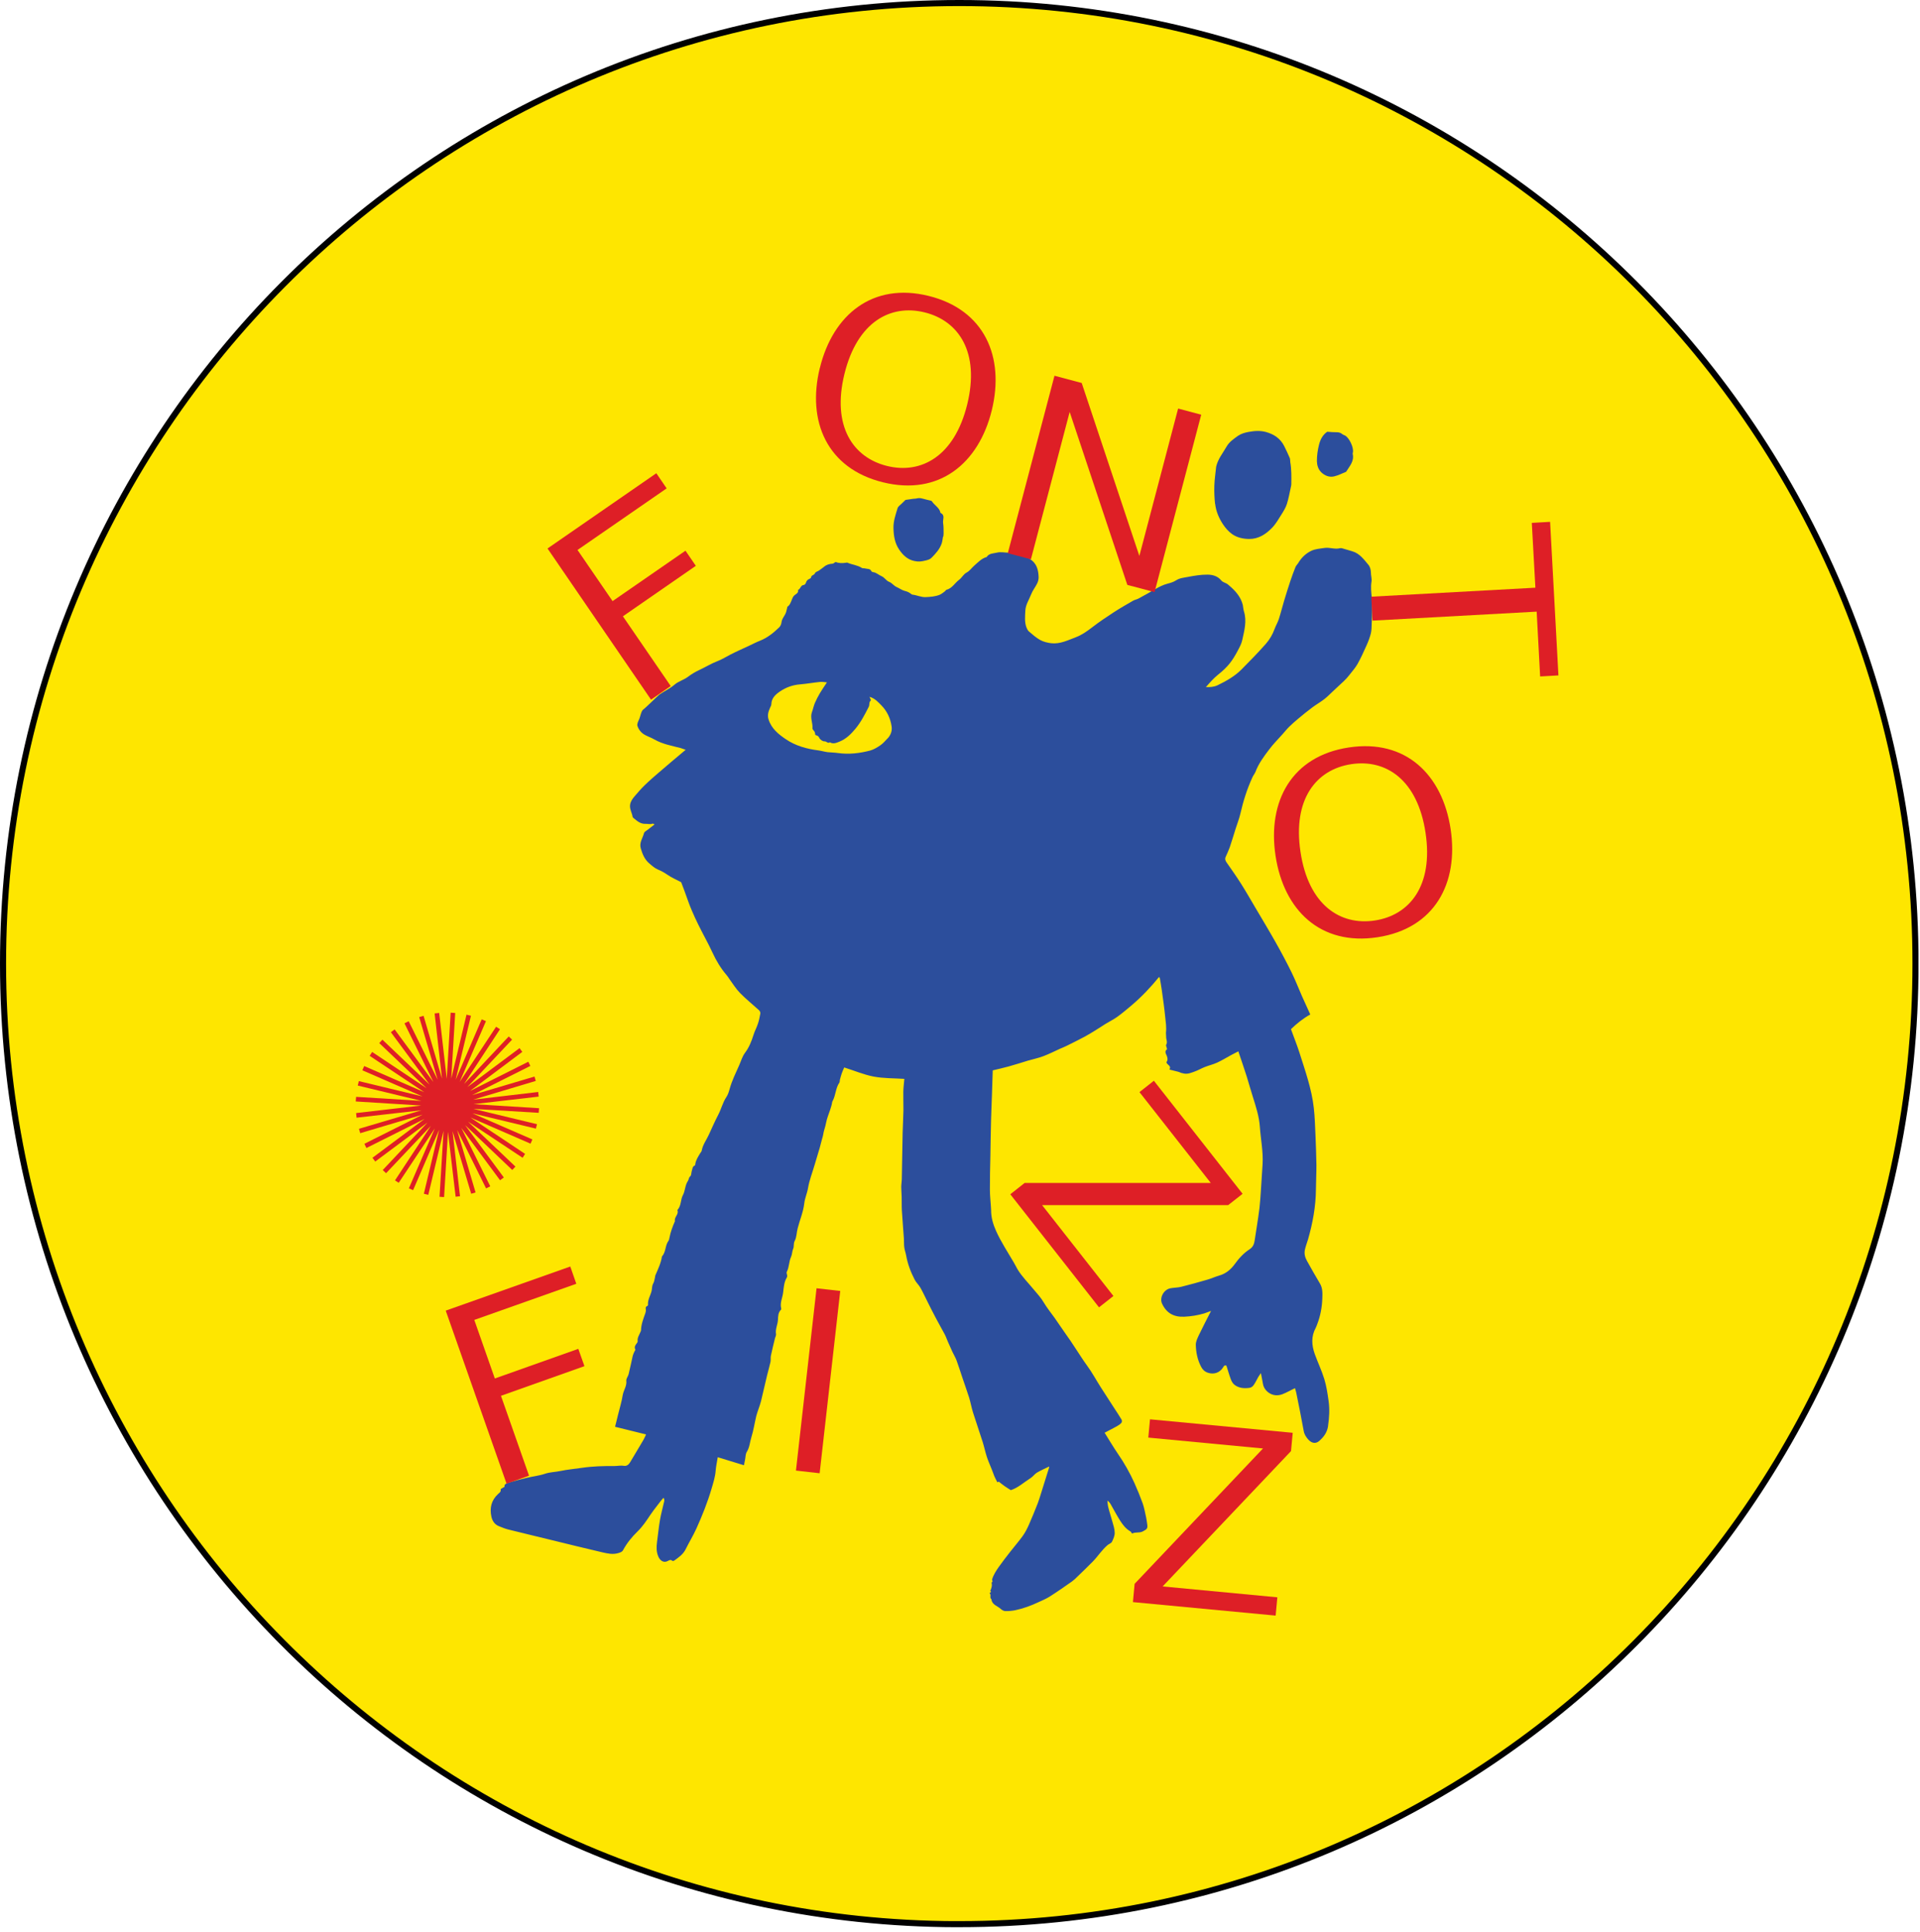 <svg width="316" height="318" viewBox="0 0 316 318" fill="none" xmlns="http://www.w3.org/2000/svg">
<g clip-path="url(#clip0_1098_220)">
<path d="M157.88 0.5C244.792 0.5 315.26 71.274 315.26 158.61C315.26 245.946 244.791 316.73 157.88 316.73H157.38V316.736C70.688 316.465 0.5 245.779 0.5 158.62C0.5 71.294 70.968 0.5 157.88 0.5Z" fill="#FEE600" stroke="black"/>
<path d="M218.58 234.67C218.78 233.33 218.85 231.98 218.67 230.65C218.5 229.43 218.32 228.19 217.96 227.01C217.53 225.61 216.89 224.27 216.39 222.89C215.87 221.43 215.77 219.97 216.56 218.55C216.66 218.37 216.71 218.17 216.79 217.98C217.32 216.61 217.58 215.19 217.63 213.75C217.66 212.92 217.71 212.05 217.23 211.26C216.51 210.05 215.81 208.82 215.12 207.58C214.78 206.98 214.61 206.34 214.78 205.65C214.91 205.1 215.11 204.56 215.28 204.02C216.05 201.32 216.56 198.59 216.58 195.78C216.59 194.44 216.67 193.08 216.66 191.74C216.64 190.14 216.57 188.53 216.51 186.93C216.44 185.41 216.4 183.88 216.23 182.37C215.88 179.22 214.8 176.23 213.85 173.22C213.45 171.97 212.95 170.74 212.47 169.41C213.41 168.5 214.45 167.65 215.65 166.99C215.18 165.94 214.72 164.96 214.29 163.99C213.72 162.69 213.21 161.37 212.59 160.1C211.75 158.39 210.85 156.7 209.91 155.04C208.82 153.11 207.67 151.21 206.54 149.29C205.79 148.02 205.06 146.74 204.27 145.49C203.51 144.29 202.7 143.14 201.88 141.97C201.67 141.67 201.57 141.38 201.73 141.04C201.95 140.53 202.2 140.02 202.39 139.49C202.73 138.49 203.03 137.47 203.35 136.46C203.61 135.63 203.94 134.81 204.14 133.96C204.61 131.89 205.24 129.88 206.13 127.95C206.26 127.65 206.49 127.38 206.62 127.08C207.14 125.68 208.02 124.51 208.9 123.35C209.55 122.47 210.34 121.7 211.07 120.87C211.45 120.45 211.79 120.01 212.19 119.62C212.64 119.18 213.13 118.75 213.62 118.34C214.4 117.68 215.19 117.04 216.01 116.43C216.65 115.95 217.36 115.56 217.99 115.06C218.54 114.63 219.03 114.1 219.55 113.63C220.09 113.13 220.64 112.63 221.17 112.12C221.48 111.82 221.79 111.5 222.05 111.15C222.52 110.55 223.04 109.97 223.42 109.31C223.97 108.33 224.44 107.29 224.9 106.26C225.19 105.62 225.45 104.94 225.62 104.26C225.75 103.73 225.74 103.16 225.76 102.61C225.84 101.18 225.88 99.73 225.76 98.3C225.68 97.47 225.59 96.6 225.72 95.79C225.81 95.26 225.63 94.78 225.63 94.28C225.63 93.85 225.5 93.31 225.23 92.99C224.48 92.1 223.78 91.1 222.57 90.75C222.14 90.63 221.71 90.48 221.28 90.37C221.04 90.3 220.76 90.18 220.54 90.24C219.68 90.47 218.85 90.06 217.97 90.2C217.23 90.31 216.45 90.36 215.79 90.68C214.89 91.12 214.17 91.82 213.65 92.71C213.52 92.92 213.31 93.1 213.22 93.33C212.91 94.11 212.62 94.88 212.36 95.67C212.01 96.74 211.67 97.8 211.35 98.87C211.05 99.87 210.8 100.89 210.48 101.89C210.3 102.45 209.98 102.97 209.78 103.52C209.45 104.44 208.95 105.29 208.32 106C207.04 107.45 205.68 108.84 204.32 110.21C203.19 111.34 201.81 112.11 200.39 112.8C199.79 113.09 199.14 113.12 198.47 113.1C199.11 112.37 199.74 111.64 200.48 111.05C202.14 109.73 202.83 108.76 203.7 107.13C204 106.56 204.32 105.99 204.45 105.38C204.79 103.81 205.24 102.25 204.73 100.63C204.62 100.29 204.62 99.92 204.54 99.56C204.47 99.26 204.34 98.95 204.22 98.69C203.74 97.69 202.94 96.91 202.1 96.21C201.78 95.94 201.27 95.87 201.02 95.57C200.41 94.81 199.56 94.6 198.74 94.59C197.64 94.58 196.53 94.77 195.43 94.98C194.8 95.1 194.14 95.15 193.55 95.54C193.13 95.81 192.63 95.96 192.15 96.08C191.42 96.28 190.77 96.6 190.13 96.98C189.22 97.51 188.32 98.02 187.39 98.52C187.1 98.68 186.76 98.72 186.47 98.89C185.39 99.52 184.29 100.14 183.24 100.83C182.05 101.61 180.85 102.41 179.73 103.28C178.89 103.92 178.06 104.52 177.05 104.9C175.73 105.4 174.46 106.04 173.02 105.88C172.39 105.8 171.74 105.65 171.2 105.35C170.53 104.98 169.94 104.45 169.35 103.95C169.15 103.78 169.02 103.49 168.92 103.24C168.61 102.36 168.71 101.47 168.75 100.56C168.79 99.53 169.37 98.73 169.71 97.83C169.95 97.2 170.41 96.64 170.71 96.02C170.86 95.71 170.95 95.33 170.94 94.99C170.9 93.79 170.62 92.68 169.47 92.01C169.38 91.95 169.3 91.89 169.24 91.81C168.78 91.3 168.17 91.12 167.5 91.08C166.99 91.05 166.47 91 165.96 90.98C165.33 90.96 164.67 90.81 164.07 90.97C163.5 91.11 162.78 91.06 162.39 91.69C161.54 91.92 160.97 92.57 160.34 93.11C159.92 93.48 159.58 93.99 159.1 94.24C158.55 94.53 158.32 95.1 157.84 95.45C157.13 95.98 156.7 96.86 155.75 97.09C155.7 97.1 155.64 97.19 155.6 97.25C155.49 97.38 154.86 97.83 154.69 97.89C153.95 98.2 153.16 98.25 152.37 98.29C151.62 98.33 150.95 97.98 150.22 97.89C150.14 97.88 150.07 97.86 150.01 97.81C149.68 97.54 149.35 97.37 148.91 97.27C148.45 97.16 148.03 96.83 147.57 96.63C147.1 96.43 146.83 95.96 146.32 95.77C145.87 95.6 145.56 95.04 145.1 94.85C144.61 94.65 144.24 94.24 143.7 94.18C143.6 94.17 143.47 94.11 143.43 94.05C143.22 93.55 142.75 93.68 142.37 93.57C142.2 93.51 141.98 93.58 141.85 93.49C141.12 93.01 140.25 92.97 139.47 92.62C139.39 92.59 139.28 92.63 139.18 92.64C138.61 92.73 138.03 92.71 137.52 92.51C137.33 92.61 137.18 92.78 137.01 92.79C136.48 92.82 136.01 92.96 135.61 93.31C135.36 93.52 135.07 93.7 134.8 93.91C134.57 94.09 134.24 94.07 134.09 94.43C133.99 94.67 133.51 94.66 133.48 95.07C133.47 95.16 133.3 95.26 133.19 95.3C132.91 95.42 132.74 95.6 132.65 95.91C132.61 96.07 132.43 96.28 132.3 96.29C131.75 96.31 131.77 96.97 131.35 97.1C131.47 97.67 130.91 97.79 130.64 98.1C130.49 98.29 130.44 98.44 130.35 98.64C130.16 99.12 129.99 99.65 129.6 99.86C129.51 100.22 129.46 100.46 129.39 100.72C129.22 101.33 128.69 101.78 128.62 102.44C128.59 102.73 128.45 103.07 128.24 103.27C127.31 104.17 126.32 104.97 125.1 105.46C124.51 105.69 123.94 105.99 123.36 106.26C122.82 106.52 122.27 106.76 121.72 107.02C121.21 107.25 120.71 107.5 120.21 107.75C119.49 108.12 118.81 108.56 118.06 108.84C117.07 109.22 116.17 109.78 115.21 110.23C114.51 110.55 113.84 110.94 113.21 111.42C112.55 111.92 111.65 112.15 111.03 112.69C110.26 113.36 109.33 113.76 108.52 114.34C108.26 114.54 106.13 116.64 105.87 116.79C105.54 117 105.36 118.01 105.23 118.31C105.06 118.69 104.81 119.15 104.91 119.49C105.05 119.97 105.41 120.47 105.81 120.76C106.37 121.17 107.09 121.36 107.7 121.72C109.05 122.5 110.56 122.75 112.04 123.14C112.28 123.21 112.51 123.31 112.85 123.42C111.35 124.68 109.93 125.87 108.53 127.08C107.7 127.79 106.88 128.5 106.1 129.26C105.51 129.83 104.98 130.45 104.45 131.07C104.1 131.48 103.78 131.91 103.7 132.49C103.61 133.2 104.02 133.8 104.12 134.47C104.13 134.54 104.21 134.59 104.26 134.65C104.84 135.12 105.39 135.65 106.25 135.61C106.63 135.59 107 135.74 107.38 135.58C107.45 135.56 107.56 135.63 107.74 135.7C107.33 136.01 106.99 136.28 106.66 136.54C106.42 136.73 106.04 136.91 105.99 137.15C105.78 137.97 105.18 138.7 105.46 139.65C105.74 140.61 106.1 141.49 106.88 142.14C107.32 142.52 107.78 142.93 108.3 143.14C108.86 143.37 109.35 143.65 109.85 143.99C110.54 144.47 111.32 144.8 112.11 145.22C112.26 145.63 112.46 146.12 112.64 146.62C113.05 147.71 113.4 148.83 113.87 149.9C114.5 151.38 115.22 152.82 115.97 154.23C116.43 155.1 116.88 155.97 117.29 156.86C117.9 158.19 118.66 159.43 119.61 160.54C119.78 160.73 119.91 160.96 120.05 161.16C120.62 161.94 121.13 162.78 121.81 163.47C122.79 164.47 123.9 165.36 124.93 166.3C125.06 166.42 125.17 166.67 125.14 166.82C125.04 167.4 124.92 167.99 124.73 168.54C124.53 169.16 124.2 169.74 124.01 170.37C123.68 171.42 123.27 172.44 122.61 173.31C122.16 173.92 121.97 174.64 121.67 175.32C121.1 176.61 120.47 177.86 120.09 179.24C119.96 179.71 119.81 180.2 119.55 180.58C118.94 181.49 118.71 182.56 118.21 183.5C117.65 184.57 117.17 185.69 116.66 186.79C116.26 187.66 115.67 188.42 115.49 189.4C115.47 189.54 115.34 189.67 115.26 189.8C114.91 190.38 114.53 190.94 114.43 191.63C114.42 191.71 114.41 191.83 114.37 191.84C113.95 191.99 113.97 192.42 113.86 192.74C113.76 193.03 113.8 193.46 113.62 193.61C113.33 193.84 113.38 194.17 113.22 194.39C112.73 195.11 112.79 196 112.39 196.74C111.99 197.48 112.14 198.46 111.52 199.14C111.51 199.16 111.49 199.2 111.49 199.21C111.77 199.9 110.92 200.34 111.09 201C110.7 201.89 110.36 202.8 110.18 203.75C110.15 203.93 110.11 204.13 110.01 204.26C109.45 205.03 109.62 206.1 108.95 206.81C108.78 207.92 108.3 208.92 107.86 209.93C107.82 210.03 107.83 210.16 107.8 210.27C107.71 210.62 107.68 210.99 107.5 211.29C107.29 211.67 107.33 212.07 107.25 212.46C107.07 213.25 106.57 213.95 106.65 214.8C106.65 214.85 106.58 214.95 106.54 214.98C106.25 215.08 106.25 215.28 106.29 215.53C106.32 215.73 106.29 215.95 106.22 216.14C105.89 217.06 105.53 217.97 105.5 218.97C105.5 219.09 105.41 219.22 105.37 219.33C105.18 219.8 104.87 220.22 104.95 220.76C104.96 220.85 104.91 220.97 104.85 221.05C104.61 221.38 104.32 221.68 104.57 222.16C104.6 222.22 104.46 222.36 104.42 222.47C104.32 222.7 104.2 222.93 104.14 223.17C103.91 224.18 103.71 225.2 103.46 226.2C103.37 226.57 103.05 226.92 103.08 227.26C103.19 228.15 102.63 228.83 102.49 229.64C102.32 230.72 101.99 231.77 101.73 232.84C101.57 233.52 101.4 234.19 101.23 234.86C102.93 235.28 104.59 235.69 106.33 236.12C106.19 236.42 106.08 236.7 105.93 236.96C105.73 237.32 105.52 237.66 105.31 238.01C104.77 238.92 104.23 239.82 103.69 240.73C103.47 241.1 103.12 241.35 102.73 241.29C102.18 241.19 101.67 241.32 101.14 241.32C99.36 241.31 97.59 241.35 95.82 241.61C94.62 241.79 93.4 241.89 92.22 242.14C91.37 242.32 90.51 242.31 89.67 242.6C88.69 242.93 87.64 243.03 86.62 243.28C85.61 243.52 84.61 243.78 83.62 244.1C83.35 244.19 82.93 244.32 83.05 244.73C82.8 244.9 82.39 245.07 82.4 245.17C82.48 245.58 82.18 245.73 81.97 245.93C80.86 246.96 80.56 248.23 80.88 249.68C81.05 250.4 81.43 250.95 82.13 251.23C82.61 251.42 83.08 251.62 83.58 251.75C85.88 252.33 88.19 252.87 90.5 253.44C93.38 254.14 96.26 254.86 99.15 255.53C99.99 255.72 100.84 255.92 101.73 255.66C102.06 255.56 102.37 255.48 102.54 255.18C103.17 254.01 103.99 253 104.93 252.09C105.76 251.28 106.4 250.32 107.03 249.37C107.2 249.11 107.38 248.86 107.57 248.61C107.97 248.09 108.37 247.56 108.78 247.03C108.91 246.86 109.07 246.71 109.21 246.55C109.34 246.77 109.35 246.95 109.32 247.11C109.09 248.14 108.8 249.15 108.62 250.2C108.41 251.41 108.3 252.64 108.13 253.87C108.03 254.65 108.02 255.41 108.32 256.15C108.62 256.91 109.2 257.25 109.78 257.01C110.08 256.89 110.33 256.62 110.66 256.93C110.7 256.97 110.87 256.94 110.95 256.9C111.67 256.37 112.42 255.88 112.84 255.03C113.41 253.88 114.09 252.77 114.62 251.6C115.58 249.47 116.45 247.3 117.11 245.05C117.4 244.06 117.72 243.08 117.79 242.04C117.85 241.33 118.01 240.62 118.13 239.87C119.58 240.31 120.97 240.75 122.44 241.19C122.51 240.85 122.56 240.58 122.62 240.3C122.71 239.86 122.69 239.34 122.91 238.99C123.38 238.25 123.41 237.38 123.66 236.59C124.01 235.47 124.19 234.28 124.46 233.13C124.55 232.74 124.7 232.36 124.82 231.99C124.96 231.56 125.13 231.12 125.24 230.68C125.59 229.24 125.91 227.79 126.26 226.35C126.44 225.63 126.65 224.91 126.81 224.18C126.88 223.85 126.8 223.48 126.88 223.14C127.08 222.18 127.32 221.23 127.55 220.28C127.61 220.06 127.75 219.82 127.72 219.61C127.57 218.79 128 218.04 128.04 217.24C128.06 216.72 128.06 216.04 128.54 215.59C128.58 215.55 128.58 215.44 128.57 215.37C128.33 214.44 128.81 213.59 128.9 212.69C128.99 211.9 129.05 211.02 129.49 210.3C129.7 209.94 129.36 209.63 129.5 209.34C129.9 208.57 129.83 207.67 130.19 206.9C130.38 206.49 130.36 205.98 130.54 205.56C130.73 205.14 130.55 204.71 130.8 204.25C131.12 203.66 131.1 202.88 131.28 202.2C131.63 200.82 132.21 199.5 132.37 198.08C132.47 197.2 132.85 196.42 132.99 195.55C133.21 194.26 133.7 193.03 134.07 191.76C134.35 190.83 134.63 189.89 134.91 188.95C135.05 188.46 135.18 187.96 135.3 187.47C135.36 187.26 135.44 187.04 135.47 186.83C135.56 186.14 135.84 185.51 135.96 184.82C136.09 184.1 136.39 183.41 136.62 182.71C136.76 182.28 136.9 181.87 136.96 181.42C136.97 181.34 137.02 181.27 137.05 181.21C137.56 180.25 137.52 179.11 138.15 178.2C138.23 178.09 138.19 177.9 138.23 177.75C138.32 177.41 138.41 177.07 138.52 176.74C138.64 176.39 138.78 176.07 138.93 175.74C138.94 175.71 139.02 175.7 138.97 175.72C140.62 176.24 142.16 176.9 143.77 177.21C145.39 177.52 147.08 177.48 148.84 177.59C148.78 178.29 148.69 178.98 148.67 179.67C148.65 180.69 148.7 181.72 148.69 182.76C148.67 183.99 148.59 185.21 148.56 186.44C148.51 189.02 148.46 191.58 148.42 194.16C148.41 194.57 148.33 194.98 148.33 195.38C148.33 195.92 148.39 196.46 148.4 197C148.42 197.74 148.39 198.49 148.43 199.23C148.53 200.8 148.66 202.36 148.77 203.93C148.8 204.4 148.76 204.87 148.83 205.33C148.88 205.76 149.05 206.18 149.13 206.62C149.38 208.04 149.88 209.37 150.54 210.64C150.78 211.11 151.2 211.48 151.47 211.95C151.89 212.68 152.24 213.46 152.62 214.21C153.09 215.14 153.55 216.09 154.05 217.01C154.51 217.9 155.02 218.76 155.49 219.65C155.69 220.03 155.82 220.44 156 220.84C156.24 221.39 156.49 221.96 156.75 222.52C156.98 223.01 157.27 223.48 157.45 223.98C157.78 224.89 158.07 225.82 158.38 226.74C158.76 227.86 159.15 228.96 159.51 230.08C159.75 230.88 159.89 231.7 160.14 232.5C160.66 234.13 161.22 235.75 161.74 237.39C161.99 238.19 162.16 239.02 162.42 239.82C162.65 240.53 162.97 241.21 163.24 241.91C163.38 242.29 163.52 242.66 163.67 243.04C163.8 243.35 163.98 243.65 164.15 244C164.23 243.97 164.33 243.92 164.38 243.89C164.71 244.15 165.02 244.4 165.33 244.62C165.64 244.84 165.97 245.04 166.36 245.29C167.54 244.92 168.52 244 169.61 243.31C169.99 243.08 170.26 242.66 170.64 242.42C171.28 242.04 171.98 241.74 172.65 241.41C172.65 241.43 172.69 241.48 172.68 241.52C172.23 243 171.76 244.46 171.3 245.94C171.13 246.45 170.99 246.97 170.79 247.47C170.33 248.64 169.86 249.81 169.35 250.96C169.06 251.61 168.73 252.27 168.31 252.85C167.67 253.74 166.94 254.56 166.27 255.43C165.63 256.25 164.99 257.07 164.39 257.92C163.95 258.55 163.52 259.21 163.29 259.96C163.23 260.14 163.51 260.37 163.19 260.49C163.32 260.98 163.19 261.43 162.98 261.87C163.32 262.1 162.79 262.18 162.88 262.26C163.2 262.54 162.81 262.99 163.17 263.24C163.26 264.17 164.15 264.33 164.69 264.83C164.89 265.02 165.2 265.19 165.45 265.2C166 265.21 166.58 265.16 167.12 265.05C168.42 264.77 169.66 264.32 170.87 263.75C171.5 263.46 172.15 263.19 172.73 262.83C173.99 262.03 175.21 261.18 176.43 260.32C176.74 260.1 177.02 259.83 177.29 259.56C177.71 259.16 178.13 258.75 178.55 258.34C178.98 257.92 179.41 257.5 179.83 257.07C180.69 256.2 181.33 255.15 182.28 254.34C182.52 254.13 182.9 254.04 183.02 253.77C183.24 253.31 183.47 252.8 183.46 252.32C183.46 251.7 183.25 251.09 183.08 250.48C182.87 249.69 182.6 248.92 182.41 248.13C182.31 247.76 182.3 247.39 182.26 247.02C182.52 247.19 182.68 247.4 182.81 247.63C183.33 248.53 183.8 249.44 184.36 250.32C184.8 251.01 185.3 251.66 186.04 252.08C186.15 252.15 186.22 252.29 186.32 252.44C186.88 252.13 187.55 252.4 188.15 252.05C188.77 251.71 188.92 251.61 188.81 250.88C188.75 250.5 188.71 250.12 188.63 249.76C188.46 249 188.33 248.24 188.08 247.5C187.67 246.36 187.21 245.24 186.71 244.12C185.95 242.44 185.05 240.84 184 239.32C183.25 238.22 182.56 237.05 181.8 235.84C182.55 235.44 183.21 235.12 183.86 234.75C184.12 234.61 184.38 234.42 184.57 234.2C184.66 234.1 184.67 233.82 184.6 233.7C184.24 233.08 183.84 232.49 183.45 231.89C182.7 230.72 181.95 229.56 181.19 228.39C180.42 227.19 179.75 225.92 178.9 224.77C178.28 223.93 177.73 223.03 177.14 222.15C176.83 221.68 176.53 221.21 176.21 220.74C175.89 220.27 175.56 219.81 175.23 219.34C174.68 218.54 174.13 217.73 173.57 216.93C172.98 216.1 172.32 215.3 171.8 214.42C171.34 213.62 170.71 212.96 170.14 212.27C169.23 211.16 168.2 210.15 167.46 208.92C167.24 208.55 167.06 208.15 166.84 207.79C165.85 206.09 164.75 204.44 163.94 202.63C163.45 201.53 163.11 200.41 163.12 199.2C163.12 199.02 163.1 198.84 163.09 198.67C163.03 197.71 162.92 196.77 162.92 195.82C162.91 193.99 162.96 192.17 163 190.33C163.03 188.37 163.06 186.41 163.11 184.45C163.14 183.11 163.21 181.77 163.25 180.43C163.29 179.02 163.35 177.6 163.39 176.19C164.3 175.97 165.14 175.79 165.96 175.56C167.03 175.26 168.09 174.93 169.15 174.6C170 174.35 170.89 174.17 171.71 173.86C172.66 173.5 173.57 173.04 174.49 172.62C174.84 172.47 175.2 172.33 175.54 172.16C176.52 171.67 177.52 171.18 178.49 170.66C179.13 170.32 179.75 169.93 180.37 169.55C180.91 169.22 181.43 168.86 181.97 168.53C182.6 168.14 183.27 167.82 183.87 167.39C184.7 166.79 185.49 166.12 186.27 165.46C187.91 164.07 189.38 162.51 190.76 160.82C190.82 160.9 190.88 160.94 190.89 161.01C191 161.66 191.12 162.32 191.21 162.97C191.41 164.43 191.63 165.89 191.77 167.36C191.86 168.21 192 169.08 191.9 169.96C191.88 170.18 191.94 170.42 191.93 170.65C191.9 171.09 192.21 171.53 191.93 171.98C191.86 172.09 191.99 172.31 192.02 172.48C192.04 172.57 192.1 172.71 192.06 172.73C191.61 173.05 191.91 173.5 192.02 173.76C192.2 174.19 192.21 174.54 191.97 174.85C192.08 175.33 192.85 175.41 192.47 176.06C192.99 176.18 193.44 176.29 193.91 176.42C194.08 176.46 194.24 176.55 194.41 176.61C194.56 176.65 194.73 176.69 194.89 176.72C195.51 176.83 196.07 176.58 196.63 176.38C197.2 176.18 197.72 175.86 198.29 175.64C198.94 175.38 199.65 175.22 200.29 174.93C201.1 174.56 201.85 174.1 202.63 173.67C202.99 173.47 203.37 173.28 203.81 173.06C204.28 174.47 204.76 175.84 205.19 177.2C205.54 178.32 205.85 179.47 206.21 180.59C206.71 182.19 207.23 183.77 207.35 185.47C207.49 187.52 207.92 189.55 207.8 191.62C207.71 193.13 207.61 194.64 207.51 196.15C207.45 197.04 207.39 197.94 207.29 198.83C207.18 199.77 207.03 200.71 206.89 201.64C206.77 202.48 206.63 203.33 206.5 204.17C206.41 204.77 206.24 205.26 205.66 205.64C204.69 206.27 203.9 207.13 203.22 208.08C202.58 208.96 201.77 209.65 200.68 209.96C200.02 210.15 199.39 210.45 198.72 210.64C197.28 211.06 195.85 211.46 194.4 211.82C193.83 211.96 193.23 211.95 192.64 212.06C191.53 212.26 190.81 213.62 191.25 214.58C191.97 216.13 193.17 216.83 194.93 216.74C196.03 216.69 197.13 216.51 198.19 216.2C198.54 216.1 198.87 215.94 199.32 215.79C198.62 217.17 197.96 218.42 197.35 219.7C197.1 220.23 196.8 220.82 196.81 221.38C196.84 222.65 197.1 223.9 197.71 225.03C197.94 225.46 198.28 225.79 198.79 225.96C199.77 226.3 200.77 225.97 201.32 225.05C201.43 224.86 201.52 224.68 201.85 224.8C202.08 225.51 202.29 226.29 202.57 227.03C202.69 227.35 202.88 227.71 203.14 227.92C203.87 228.51 204.76 228.57 205.64 228.45C206.24 228.37 206.49 227.75 206.77 227.26C206.88 227.06 206.98 226.85 207.1 226.65C207.2 226.48 207.31 226.33 207.52 226.02C207.65 226.71 207.77 227.23 207.85 227.75C207.99 228.76 208.92 229.59 209.95 229.67C210.75 229.73 211.4 229.37 212.06 229.04C212.4 228.87 212.74 228.7 213.13 228.5C213.21 228.77 213.27 228.95 213.32 229.15C213.75 231.28 214.19 233.41 214.57 235.55C214.67 236.12 214.95 236.53 215.3 236.94C215.93 237.65 216.66 237.72 217.3 237.03C218.03 236.35 218.44 235.64 218.58 234.74V234.67ZM146.09 121.53C145.71 121.93 145.36 122.35 144.92 122.66C144.4 123.02 143.83 123.37 143.23 123.54C141.48 124 139.7 124.21 137.89 123.95C137.33 123.87 136.76 123.87 136.2 123.81C135.69 123.74 135.19 123.59 134.69 123.52C132.77 123.28 130.92 122.76 129.33 121.68C128.14 120.87 126.97 119.95 126.49 118.42C126.26 117.69 126.48 117.11 126.74 116.5C126.82 116.31 126.95 116.12 126.95 115.92C126.98 114.93 127.6 114.35 128.34 113.84C129.36 113.14 130.46 112.75 131.69 112.65C132.78 112.56 133.88 112.36 134.97 112.25C135.31 112.22 135.67 112.28 136.1 112.32C135.67 112.98 135.29 113.52 134.95 114.09C134.64 114.61 134.36 115.16 134.12 115.71C133.91 116.2 133.82 116.73 133.63 117.23C133.3 118.13 133.79 119 133.72 119.9C133.71 120.08 133.97 120.27 134.07 120.46C134.14 120.58 134.14 120.74 134.19 120.98C134.37 121.06 134.68 121.08 134.84 121.46C134.96 121.74 135.4 122.05 135.69 122.03C136.03 122.01 136.25 122.43 136.59 122.19C137.14 122.52 137.65 122.28 138.16 122.08C139.25 121.64 140.05 120.85 140.79 119.96C141.7 118.86 142.34 117.61 142.98 116.35C143.15 116.02 142.98 115.57 143.33 115.29C143.37 115.26 143.22 114.99 143.11 114.7C144.04 114.98 144.54 115.59 145.08 116.13C145.99 117.06 146.53 118.21 146.73 119.49C146.87 120.26 146.63 120.96 146.09 121.55V121.53Z" fill="#2C4E9C"/>
<path d="M200 82.97C200.14 84.18 200.62 85.3 201.28 86.3C201.68 86.9 202.18 87.49 202.76 87.9C203.58 88.49 204.58 88.71 205.59 88.72C207.15 88.73 208.36 87.92 209.39 86.85C210 86.21 210.45 85.41 210.93 84.65C211.26 84.12 211.61 83.56 211.8 82.96C212.09 82.05 212.25 81.09 212.46 80.15C212.49 80.01 212.53 79.85 212.53 79.69C212.54 78.48 212.57 77.28 212.36 76.08C212.32 75.86 212.36 75.61 212.28 75.41C211.99 74.73 211.68 74.07 211.35 73.41C210.72 72.18 209.69 71.49 208.39 71.12C207.42 70.85 206.45 70.92 205.49 71.1C204.88 71.21 204.24 71.4 203.75 71.74C203.07 72.24 202.32 72.72 201.87 73.52C201.26 74.59 200.45 75.55 200.16 76.82C200.06 77.86 199.89 78.91 199.86 79.95C199.83 80.95 199.87 81.96 199.98 82.95L200 82.97Z" fill="#2C4E9C"/>
<path d="M147.97 90.44C148.59 91.36 149.35 92.12 150.51 92.35C151.22 92.49 151.59 92.45 152.44 92.24C152.77 92.15 153.07 92.06 153.31 91.82C154 91.12 154.67 90.4 154.99 89.44C155.11 89.08 155.13 88.7 155.21 88.32H155.26C155.27 88.14 155.3 87.98 155.3 87.8C155.29 87.23 155.31 86.66 155.22 86.1C155.13 85.53 155.61 84.8 154.79 84.43C154.63 83.56 153.8 83.19 153.37 82.51C153.32 82.44 153.2 82.42 153.1 82.39C152.69 82.29 152.27 82.2 151.86 82.08C151.47 81.97 151.18 81.96 150.8 82.06C150.66 82.09 150.5 82.09 150.35 82.1C150.34 82.1 149.03 82.28 149.03 82.29C148.82 82.49 148.61 82.69 148.4 82.9C148.16 83.14 147.8 83.37 147.72 83.67C147.4 84.74 147.02 85.78 147.05 86.93C147.08 88.2 147.26 89.38 147.97 90.44Z" fill="#2C4E9C"/>
<path d="M217.43 77.72C218.03 78.3 218.77 78.6 219.57 78.42C220.25 78.26 220.9 77.92 221.55 77.66C222.1 76.75 222.92 75.93 222.63 74.71C222.61 74.63 222.66 74.53 222.67 74.44C222.81 73.64 222.06 72.06 221.37 71.69C221.22 71.61 221.04 71.57 220.92 71.46C220.63 71.22 220.32 71.14 219.94 71.15C219.47 71.16 218.99 71.11 218.44 71.07C217.74 71.55 217.32 72.27 217.09 73.2C216.86 74.1 216.74 75.01 216.74 75.92C216.76 76.56 216.94 77.23 217.44 77.72H217.43Z" fill="#2C4E9C"/>
<path d="M90.12 90.28L108.02 77.9L109.72 80.39L95.05 90.53L100.82 98.95L112.82 90.65L114.52 93.14L102.52 101.45L110.39 112.93L107.15 115.17L90.11 90.28H90.12Z" fill="#DE1F26"/>
<path d="M134.94 60.56C137.09 51.77 143.64 46.44 152.84 48.71C162.05 50.99 165.38 58.75 163.23 67.54C161.07 76.33 154.53 81.66 145.32 79.39C136.11 77.12 132.78 69.36 134.93 60.56H134.94ZM145.99 76.7C151.6 78.09 157.09 75.13 159.19 66.56C161.29 57.99 157.8 52.81 152.18 51.42C146.56 50.03 141.08 52.99 138.98 61.56C136.88 70.13 140.37 75.31 145.99 76.7Z" fill="#DE1F26"/>
<path d="M165.87 91.05L173.55 61.85L178.03 63.04L187.52 91.51L193.9 67.25L197.7 68.26L190.02 97.47L185.54 96.28L176.05 67.81L169.67 92.07L165.87 91.06V91.05Z" fill="#DE1F26"/>
<path d="M252.11 86.07L255.12 85.9L256.49 111.18L253.48 111.35L252.91 100.68L225.9 102.16L225.69 98.22L252.7 96.74L252.11 86.07Z" fill="#DE1F26"/>
<path d="M209.93 140.85C208.58 131.89 212.6 124.46 221.98 123.04C231.35 121.61 237.39 127.5 238.75 136.47C240.1 145.43 236.08 152.86 226.7 154.28C217.32 155.71 211.28 149.82 209.93 140.85ZM226.28 151.52C231.99 150.65 235.94 145.81 234.62 137.08C233.31 128.35 228.11 124.91 222.38 125.79C216.67 126.66 212.72 131.5 214.04 140.23C215.35 148.96 220.56 152.39 226.28 151.52Z" fill="#DE1F26"/>
<path d="M73.36 215.74L93.86 208.48L94.85 211.32L78.06 217.27L81.44 226.91L95.18 222.03L96.19 224.88L82.45 229.76L87.07 242.91L83.37 244.22L73.36 215.74Z" fill="#DE1F26"/>
<path d="M131 242.07L134.39 212.06L138.29 212.5L134.9 242.51L131 242.07Z" fill="#DE1F26"/>
<path d="M187.54 179.77L189.91 177.9L204.51 196.51L202.14 198.37H171.51L183.25 213.33L180.88 215.2L166.28 196.59L168.64 194.72H199.27L187.53 179.76L187.54 179.77Z" fill="#DE1F26"/>
<path d="M188.99 236.64L189.27 233.63L212.76 235.85L212.48 238.86L191.35 261.14L210.23 262.93L209.95 265.94L186.46 263.72L186.74 260.71L207.87 238.43L188.99 236.64Z" fill="#DE1F26"/>
<path d="M73 186.16L70.49 196.68L69.76 196.5L72.27 185.98L67.99 195.91L67.29 195.61L71.56 185.75L65.62 194.7L65.01 194.3L70.92 185.32L63.54 193.12L62.99 192.6L70.35 184.79L61.76 191.2L61.3 190.58L69.89 184.17L60.31 188.97L59.97 188.28L69.55 183.48L59.29 186.53L59.08 185.81L69.37 182.76L58.69 183.98L58.61 183.22L69.33 181.98L58.55 181.31L58.61 180.55L69.35 181.21L58.88 178.69L59.06 177.96L69.53 180.48L59.64 176.18L59.94 175.48L69.84 179.79L60.84 173.8L61.25 173.16L70.21 179.13L62.42 171.7L62.94 171.14L70.71 178.54L64.33 169.91L64.95 169.45L71.33 178.11L66.57 168.45L67.26 168.1L72.03 177.73L68.99 167.42L69.71 167.21L72.75 177.55L71.53 166.82L72.28 166.74L73.53 177.58L74.17 166.69L74.92 166.75L74.27 177.54L76.78 167.02L77.51 167.2L75 177.72L79.28 167.79L79.98 168.09L75.65 178.1L81.65 169.01L82.29 169.42L76.37 178.44L83.73 170.61L84.28 171.13L76.92 178.94L85.51 172.53L85.96 173.15L77.36 179.59L86.95 174.77L87.29 175.46L77.71 180.26L87.97 177.21L88.18 177.93L77.89 181.01L88.58 179.75L88.66 180.51L77.94 181.75L88.72 182.42L88.66 183.18L77.92 182.53L88.38 185.05L88.2 185.78L77.74 183.26L87.62 187.56L87.32 188.26L77.42 183.95L86.42 189.94L86.01 190.58L77.04 184.63L84.83 192.03L84.31 192.59L76.54 185.19L82.92 193.82L82.3 194.28L75.92 185.65L80.69 195.28L80 195.62L75.23 185.99L78.27 196.29L77.55 196.5L74.48 186.2L75.71 196.91L74.99 196.99L73.73 186.31L73.09 197.05L72.34 197L73 186.19V186.16Z" fill="#DE1F26"/>
</g>
<defs>
<clipPath id="clip0_1098_220">
<rect width="315.75" height="317.23" fill="white"/>
</clipPath>
</defs>
</svg>
